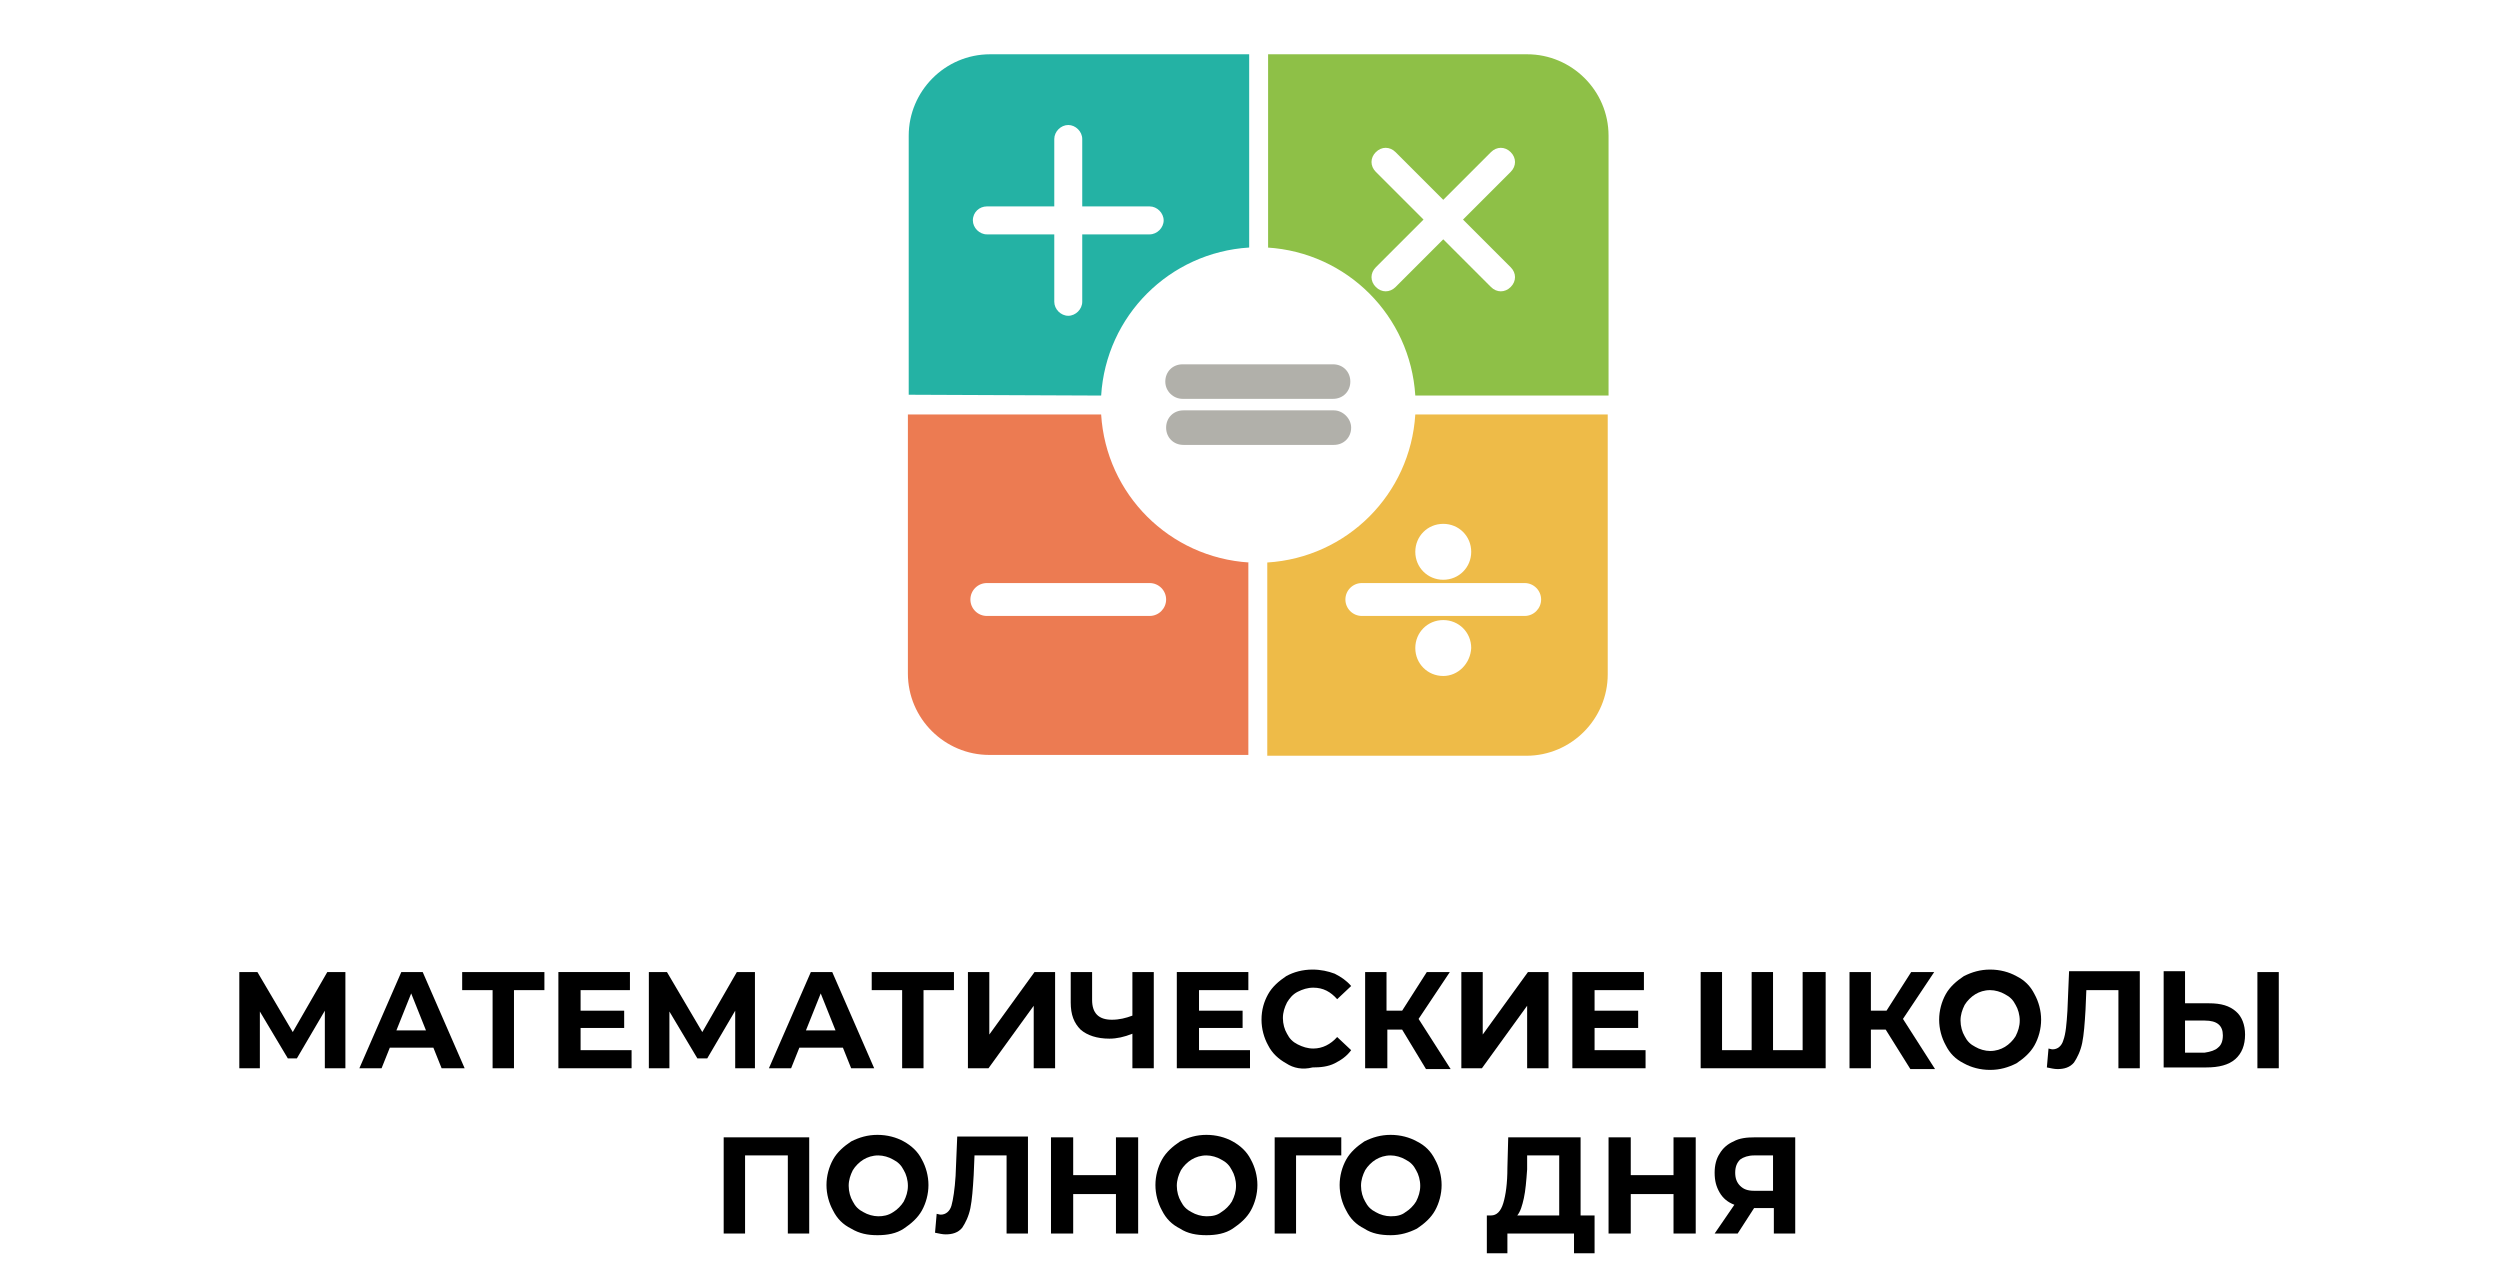 <?xml version="1.0" encoding="UTF-8"?> <!-- Generator: Adobe Illustrator 26.0.1, SVG Export Plug-In . SVG Version: 6.00 Build 0) --> <svg xmlns="http://www.w3.org/2000/svg" xmlns:xlink="http://www.w3.org/1999/xlink" id="Слой_2_00000021099867846478077000000013816235385549019791_" x="0px" y="0px" viewBox="0 0 304 153.9" style="enable-background:new 0 0 304 153.9;" xml:space="preserve"> <style type="text/css"> .st0{fill:#EC7B52;} .st1{fill:#8EC047;} .st2{fill:#EEBB48;} .st3{fill:#24B2A4;} .st4{fill:#B1B0AA;} </style> <g> <g> <g> <path class="st0" d="M151.9,68.4c-9.7-0.6-17.4-8.3-18-18h-23.5v31.5c0,5.5,4.5,9.9,9.9,9.9h31.5V68.4H151.9z M139.8,74.9H120 c-1.1,0-2-0.9-2-2s0.9-2,2-2h19.8c1.1,0,2,0.9,2,2S140.9,74.9,139.8,74.9z"></path> <path class="st1" d="M154.1,30.1c9.7,0.6,17.4,8.3,18,18h23.5V16.5c0-5.5-4.5-9.9-9.9-9.9h-31.5v23.5H154.1z M167.3,20.9 c-0.7-0.7-0.7-1.7,0-2.4c0.7-0.7,1.7-0.7,2.4,0l5.8,5.8l5.8-5.8c0.7-0.7,1.7-0.7,2.4,0s0.7,1.7,0,2.4l-5.8,5.8l5.8,5.8 c0.7,0.7,0.7,1.7,0,2.4s-1.7,0.7-2.4,0l-5.8-5.8l-5.8,5.8c-0.7,0.7-1.7,0.7-2.4,0s-0.7-1.7,0-2.4l5.8-5.8L167.3,20.9z"></path> <path class="st2" d="M172.1,50.4c-0.6,9.7-8.3,17.4-18,18v23.5h31.5c5.5,0,9.9-4.5,9.9-9.9V50.4H172.1z M175.5,63.7 c1.9,0,3.4,1.5,3.4,3.4s-1.5,3.4-3.4,3.4s-3.4-1.5-3.4-3.4S173.6,63.7,175.5,63.7z M175.5,82.2c-1.9,0-3.4-1.5-3.4-3.4 s1.5-3.4,3.4-3.4s3.4,1.5,3.4,3.4C178.8,80.7,177.3,82.2,175.5,82.2z M185.4,74.9h-19.8c-1.1,0-2-0.9-2-2s0.9-2,2-2h19.8 c1.1,0,2,0.9,2,2S186.5,74.9,185.4,74.9z"></path> <path class="st3" d="M133.9,48.1c0.6-9.7,8.3-17.4,18-18V6.6h-31.5c-5.5,0-9.9,4.5-9.9,9.9V48L133.9,48.1L133.9,48.1z M120,25.1 h8.2v-8.2c0-0.9,0.8-1.7,1.7-1.7s1.7,0.8,1.7,1.7v8.2h8.2c0.9,0,1.7,0.8,1.7,1.7c0,0.9-0.8,1.7-1.7,1.7h-8.2v8.2 c0,0.9-0.8,1.7-1.7,1.7s-1.7-0.8-1.7-1.7v-8.2H120c-0.9,0-1.7-0.8-1.7-1.7C118.3,25.8,119.1,25.1,120,25.1z"></path> </g> <g> <path class="st4" d="M143.8,48.5h18.3c1.2,0,2.1-0.9,2.1-2.1c0-1.2-0.9-2.1-2.1-2.1h-18.3c-1.2,0-2.1,0.9-2.1,2.1 S142.7,48.5,143.8,48.5z"></path> <path class="st4" d="M162.2,49.9h-18.3c-1.2,0-2.1,0.9-2.1,2.1c0,1.2,0.9,2.1,2.1,2.1h18.3c1.2,0,2.1-0.9,2.1-2.1 C164.3,50.9,163.3,49.9,162.2,49.9z"></path> </g> </g> </g> <g> <path d="M39.5,129.9l0-7l-3.4,5.8H35l-3.4-5.7v6.9h-2.5v-11.7h2.2l4.3,7.3l4.2-7.3H42l0,11.7H39.5z"></path> <path d="M52.7,127.4h-5.3l-1,2.5h-2.7l5.1-11.7h2.6l5.1,11.7h-2.8L52.7,127.4z M51.8,125.3l-1.8-4.5l-1.8,4.5H51.8z"></path> <path d="M66.2,120.4h-3.7v9.5h-2.6v-9.5h-3.7v-2.2h10V120.4z"></path> <path d="M76.8,127.7v2.2h-8.9v-11.7h8.7v2.2h-6v2.5h5.3v2.1h-5.3v2.7H76.8z"></path> <path d="M89.4,129.9l0-7l-3.4,5.8h-1.2l-3.4-5.7v6.9h-2.5v-11.7h2.2l4.3,7.3l4.2-7.3h2.2l0,11.7H89.4z"></path> <path d="M102.5,127.4h-5.3l-1,2.5h-2.7l5.1-11.7h2.6l5.1,11.7h-2.8L102.5,127.4z M101.6,125.3l-1.8-4.5l-1.8,4.5H101.6z"></path> <path d="M116,120.4h-3.7v9.5h-2.6v-9.5h-3.7v-2.2h10V120.4z"></path> <path d="M117.7,118.2h2.6v7.6l5.5-7.6h2.5v11.7h-2.6v-7.6l-5.5,7.6h-2.5V118.2z"></path> <path d="M140.3,118.2v11.7h-2.6v-4.2c-1,0.4-1.9,0.6-2.8,0.6c-1.5,0-2.7-0.4-3.5-1.1c-0.8-0.8-1.2-1.8-1.2-3.3v-3.7h2.6v3.4 c0,0.8,0.2,1.4,0.6,1.8s1,0.6,1.8,0.6c0.9,0,1.7-0.2,2.5-0.5v-5.3H140.3z"></path> <path d="M152,127.7v2.2h-8.9v-11.7h8.7v2.2h-6v2.5h5.3v2.1h-5.3v2.7H152z"></path> <path d="M156.4,129.3c-0.9-0.5-1.7-1.2-2.2-2.2c-0.5-0.9-0.8-2-0.8-3.1c0-1.2,0.3-2.2,0.8-3.1c0.5-0.9,1.3-1.6,2.2-2.2 c0.9-0.5,2-0.8,3.2-0.8c1,0,1.9,0.2,2.7,0.5c0.8,0.4,1.5,0.9,2,1.5l-1.7,1.6c-0.8-0.9-1.7-1.4-2.9-1.4c-0.7,0-1.3,0.2-1.9,0.5 c-0.6,0.3-1,0.8-1.3,1.3c-0.3,0.6-0.5,1.2-0.5,1.9s0.2,1.4,0.5,1.9c0.3,0.6,0.7,1,1.3,1.3c0.6,0.3,1.2,0.5,1.9,0.5 c1.1,0,2.1-0.5,2.9-1.4l1.7,1.6c-0.5,0.7-1.2,1.2-2,1.6c-0.8,0.4-1.7,0.5-2.7,0.5C158.4,130.1,157.3,129.9,156.4,129.3z"></path> <path d="M170.5,125.2h-1.8v4.7H166v-11.7h2.6v4.7h1.9l3-4.7h2.8l-3.8,5.7l3.9,6.1h-3L170.5,125.2z"></path> <path d="M177.7,118.2h2.6v7.6l5.5-7.6h2.5v11.7h-2.6v-7.6l-5.5,7.6h-2.5V118.2z"></path> <path d="M200.1,127.7v2.2h-8.9v-11.7h8.7v2.2h-6v2.5h5.3v2.1h-5.3v2.7H200.1z"></path> <path d="M222,118.2v11.7h-15.2v-11.7h2.6v9.5h3.6v-9.5h2.6v9.5h3.6v-9.5H222z"></path> <path d="M229.3,125.2h-1.8v4.7h-2.6v-11.7h2.6v4.7h1.9l3-4.7h2.8l-3.8,5.7l3.9,6.1h-3L229.3,125.2z"></path> <path d="M238.8,129.3c-1-0.5-1.7-1.2-2.2-2.2c-0.5-0.9-0.8-2-0.8-3.1s0.3-2.2,0.8-3.1c0.5-0.9,1.3-1.6,2.2-2.2c1-0.5,2-0.8,3.2-0.8 c1.2,0,2.3,0.3,3.2,0.8c1,0.5,1.7,1.2,2.2,2.2c0.5,0.9,0.8,2,0.8,3.1s-0.3,2.2-0.8,3.1c-0.5,0.9-1.3,1.6-2.2,2.2 c-1,0.5-2,0.8-3.2,0.8C240.8,130.1,239.7,129.8,238.8,129.3z M243.8,127.3c0.5-0.3,1-0.8,1.3-1.3c0.3-0.6,0.5-1.2,0.5-1.9 s-0.2-1.4-0.5-1.9c-0.3-0.6-0.7-1-1.3-1.3c-0.5-0.3-1.2-0.5-1.8-0.5c-0.7,0-1.3,0.2-1.8,0.5c-0.5,0.3-1,0.8-1.3,1.3 c-0.3,0.6-0.5,1.2-0.5,1.9s0.2,1.4,0.5,1.9c0.3,0.6,0.7,1,1.3,1.3c0.5,0.3,1.2,0.5,1.8,0.5C242.7,127.8,243.3,127.6,243.8,127.3z"></path> <path d="M260.2,118.2v11.7h-2.6v-9.5h-3.9l-0.1,2.4c-0.1,1.7-0.2,3-0.4,4c-0.2,1-0.6,1.8-1,2.4c-0.5,0.6-1.2,0.8-2,0.8 c-0.4,0-0.8-0.1-1.3-0.2l0.2-2.3c0.1,0,0.3,0.1,0.5,0.1c0.6,0,1.1-0.4,1.3-1.1c0.3-0.8,0.4-2,0.5-3.6l0.2-4.8H260.2z"></path> <path d="M271.9,123c0.7,0.6,1.1,1.6,1.1,2.8c0,1.3-0.4,2.3-1.2,3c-0.8,0.7-2,1-3.5,1h-5.2v-11.7h2.6v3.9h2.9 C270.1,122,271.1,122.3,271.9,123z M269.7,127.4c0.4-0.3,0.6-0.8,0.6-1.5c0-1.2-0.7-1.8-2.2-1.8h-2.4v3.9h2.4 C268.8,127.9,269.4,127.7,269.7,127.4z M274.5,118.2h2.6v11.7h-2.6V118.2z"></path> <path d="M98.4,138.3V150h-2.6v-9.5h-5.2v9.5h-2.6v-11.7H98.4z"></path> <path d="M103.5,149.4c-1-0.5-1.7-1.2-2.2-2.2c-0.5-0.9-0.8-2-0.8-3.1s0.3-2.2,0.8-3.1c0.5-0.9,1.3-1.6,2.2-2.2c1-0.5,2-0.8,3.2-0.8 s2.3,0.3,3.2,0.8s1.7,1.2,2.2,2.2c0.5,0.9,0.8,2,0.8,3.1s-0.3,2.2-0.8,3.1c-0.5,0.9-1.3,1.6-2.2,2.2s-2,0.8-3.2,0.8 S104.5,150,103.5,149.4z M108.6,147.4c0.5-0.3,1-0.8,1.3-1.3c0.3-0.6,0.5-1.2,0.5-1.9s-0.2-1.4-0.5-1.9c-0.3-0.6-0.7-1-1.3-1.3 c-0.5-0.3-1.2-0.5-1.8-0.5c-0.7,0-1.3,0.2-1.8,0.5c-0.5,0.3-1,0.8-1.3,1.3c-0.3,0.6-0.5,1.2-0.5,1.9s0.2,1.4,0.5,1.9 c0.3,0.6,0.7,1,1.3,1.3c0.5,0.3,1.2,0.5,1.8,0.5C107.4,147.9,108,147.8,108.6,147.4z"></path> <path d="M125,138.3V150h-2.6v-9.5h-3.9l-0.1,2.4c-0.1,1.7-0.2,3-0.4,4c-0.2,1-0.6,1.8-1,2.4c-0.5,0.6-1.2,0.8-2,0.8 c-0.4,0-0.8-0.1-1.3-0.2l0.2-2.3c0.1,0,0.3,0.1,0.5,0.1c0.6,0,1.1-0.4,1.3-1.1s0.4-2,0.5-3.6l0.2-4.8H125z"></path> <path d="M138.4,138.3V150h-2.7v-4.8h-5.2v4.8h-2.7v-11.7h2.7v4.6h5.2v-4.6H138.4z"></path> <path d="M143.5,149.4c-1-0.5-1.7-1.2-2.2-2.2c-0.5-0.9-0.8-2-0.8-3.1s0.3-2.2,0.8-3.1c0.5-0.9,1.3-1.6,2.2-2.2c1-0.5,2-0.8,3.2-0.8 s2.3,0.3,3.2,0.8s1.7,1.2,2.2,2.2c0.5,0.9,0.8,2,0.8,3.1s-0.3,2.2-0.8,3.1c-0.5,0.9-1.3,1.6-2.2,2.2s-2,0.8-3.2,0.8 S144.4,150,143.5,149.4z M148.5,147.4c0.5-0.3,1-0.8,1.3-1.3c0.3-0.6,0.5-1.2,0.5-1.9s-0.2-1.4-0.5-1.9c-0.3-0.6-0.7-1-1.3-1.3 c-0.5-0.3-1.2-0.5-1.8-0.5c-0.7,0-1.3,0.2-1.8,0.5c-0.5,0.3-1,0.8-1.3,1.3c-0.3,0.6-0.5,1.2-0.5,1.9s0.2,1.4,0.5,1.9 c0.3,0.6,0.7,1,1.3,1.3c0.5,0.3,1.2,0.5,1.8,0.5C147.4,147.9,148,147.8,148.5,147.4z"></path> <path d="M163.1,140.5h-5.5l0,9.5H155v-11.7h8.1L163.1,140.5z"></path> <path d="M165.9,149.4c-1-0.5-1.7-1.2-2.2-2.2c-0.5-0.9-0.8-2-0.8-3.1s0.3-2.2,0.8-3.1c0.5-0.9,1.3-1.6,2.2-2.2c1-0.5,2-0.8,3.2-0.8 c1.2,0,2.3,0.3,3.2,0.8c1,0.5,1.7,1.2,2.2,2.2c0.5,0.9,0.8,2,0.8,3.1s-0.3,2.2-0.8,3.1s-1.3,1.6-2.2,2.2c-1,0.5-2,0.8-3.2,0.8 C167.9,150.2,166.8,150,165.9,149.4z M170.9,147.4c0.5-0.3,1-0.8,1.3-1.3c0.3-0.6,0.5-1.2,0.5-1.9s-0.2-1.4-0.5-1.9 c-0.3-0.6-0.7-1-1.3-1.3c-0.5-0.3-1.2-0.5-1.8-0.5c-0.7,0-1.3,0.2-1.8,0.5c-0.5,0.3-1,0.8-1.3,1.3c-0.3,0.6-0.5,1.2-0.5,1.9 s0.2,1.4,0.5,1.9c0.3,0.6,0.7,1,1.3,1.3c0.5,0.3,1.2,0.5,1.8,0.5C169.8,147.9,170.4,147.8,170.9,147.4z"></path> <path d="M193.9,147.8v4.6h-2.5V150h-8.1v2.4h-2.5l0-4.6h0.5c0.7,0,1.2-0.5,1.5-1.5c0.3-1,0.5-2.4,0.5-4.3l0.1-3.7h8.8v9.5H193.9z M185.3,145.7c-0.2,0.9-0.4,1.6-0.8,2.1h5.1v-7.3h-3.9l0,1.7C185.6,143.6,185.5,144.8,185.3,145.7z"></path> <path d="M206.2,138.3V150h-2.7v-4.8h-5.2v4.8h-2.7v-11.7h2.7v4.6h5.2v-4.6H206.2z"></path> <path d="M218.3,138.3V150h-2.6v-3.1h-2.4l-2,3.1h-2.8l2.4-3.5c-0.8-0.3-1.4-0.8-1.8-1.5c-0.4-0.7-0.6-1.4-0.6-2.4 c0-0.9,0.2-1.7,0.6-2.3c0.4-0.7,1-1.2,1.7-1.5c0.7-0.4,1.6-0.5,2.6-0.5H218.3z M211.6,141c-0.4,0.4-0.6,0.9-0.6,1.6 c0,0.7,0.2,1.2,0.6,1.6c0.4,0.4,0.9,0.6,1.7,0.6h2.3v-4.3h-2.3C212.6,140.5,212,140.7,211.6,141z"></path> </g> </svg> 
